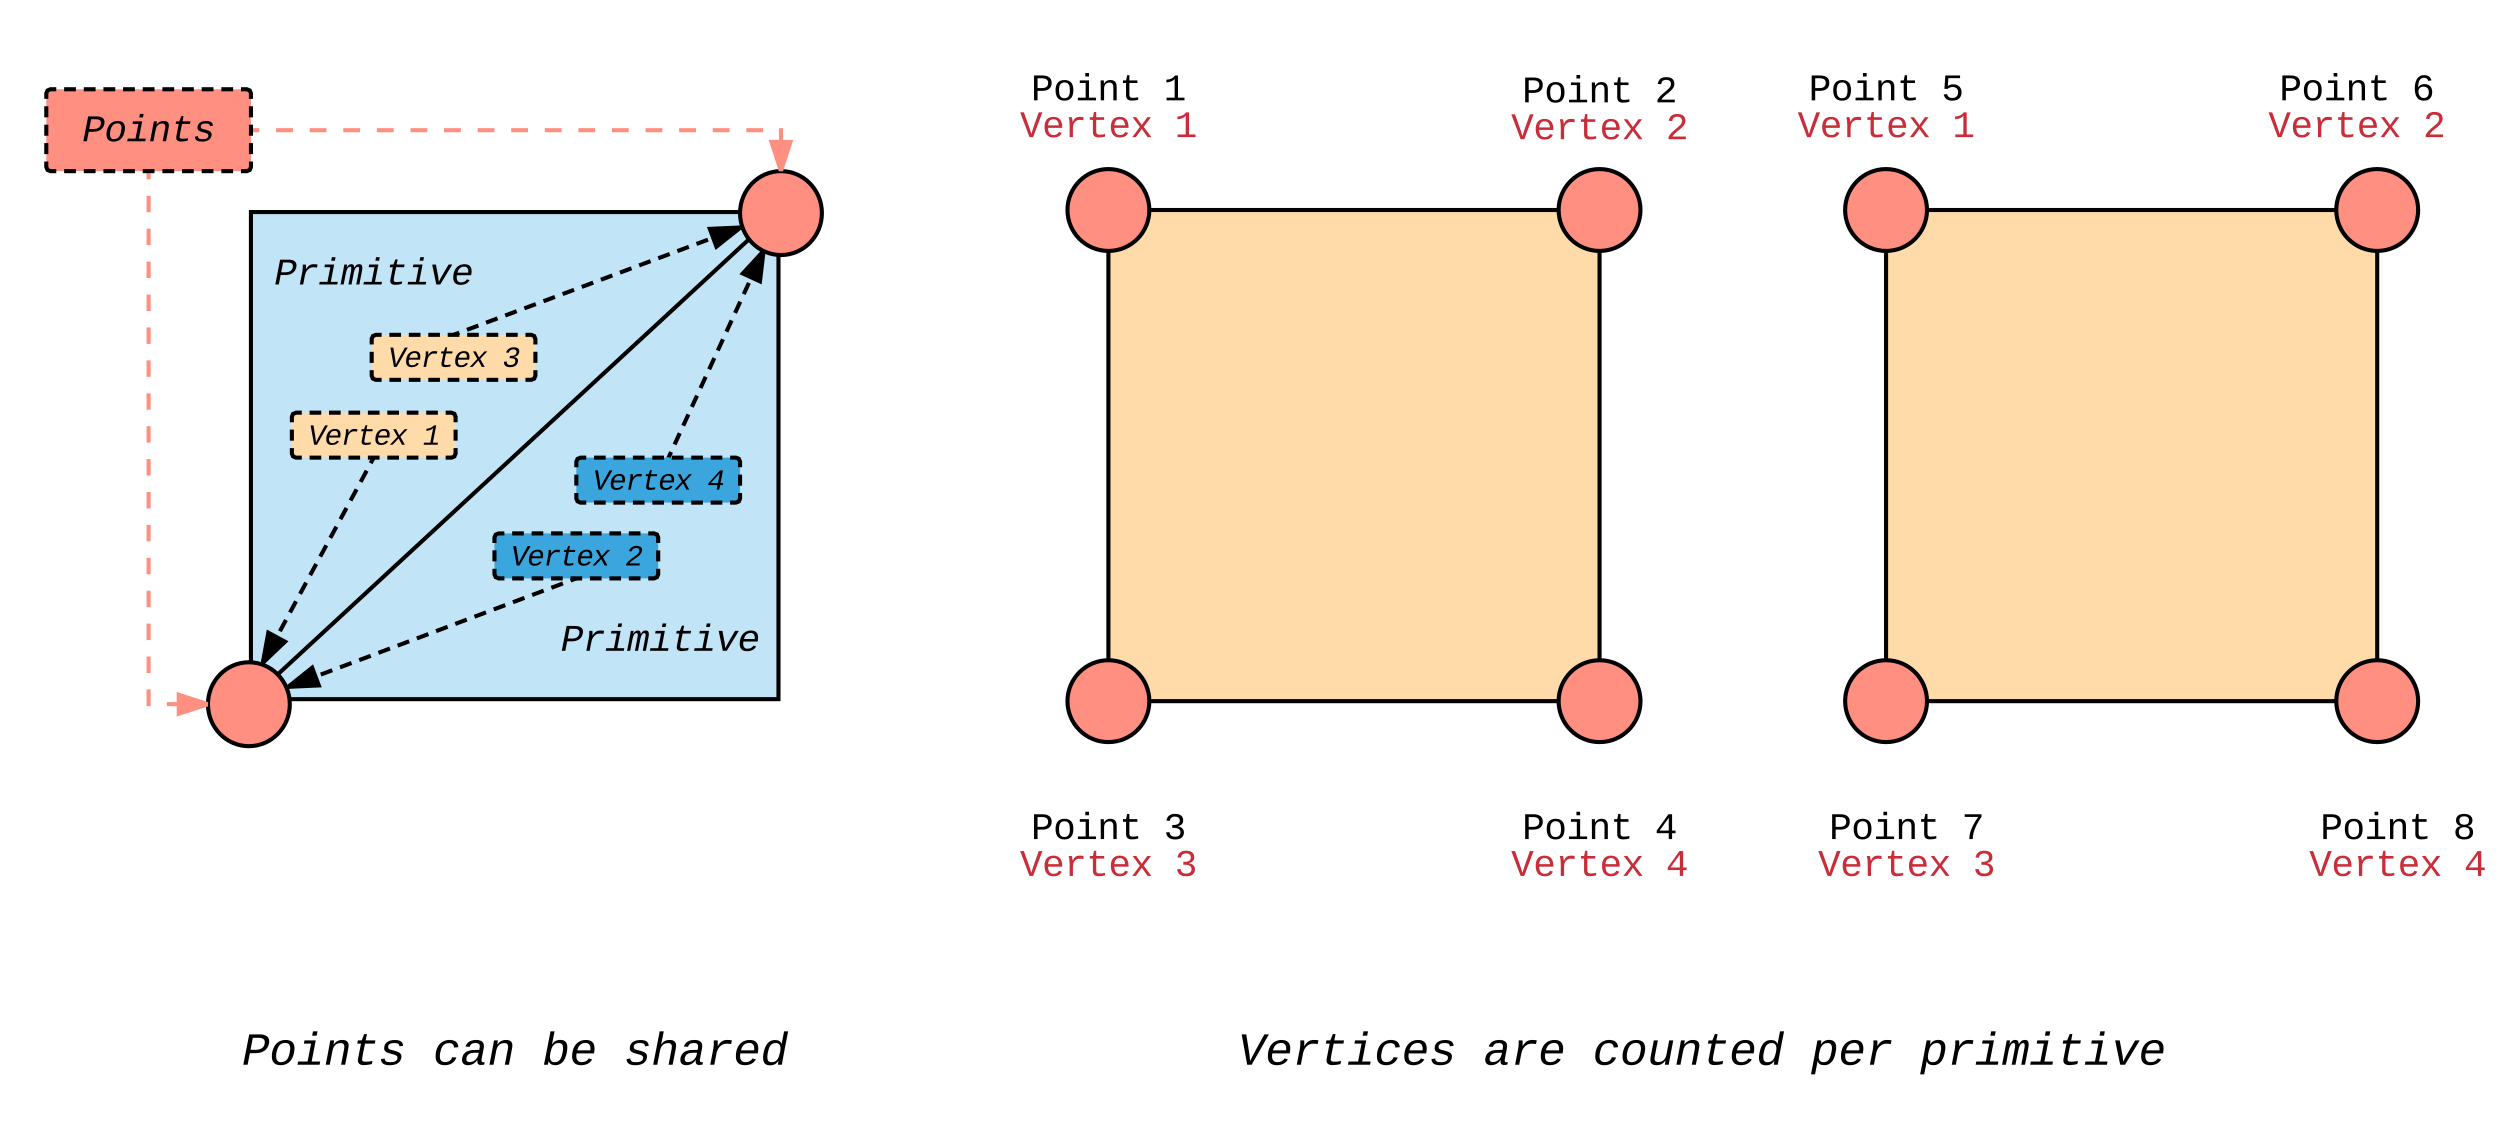 <svg xmlns="http://www.w3.org/2000/svg" xmlns:xlink="http://www.w3.org/1999/xlink" xmlns:lucid="lucid" width="1221.62" height="547.64"><g transform="translate(0 0)" lucid:page-tab-id="0_0"><path d="M0 0h1221.62v547.64H0z" fill="#fff"/><path d="M541.62 102.62h240v240h-240z" stroke="#000" stroke-width="2" fill="#ffdba9"/><path d="M561.62 102.62c0 11.05-8.95 20-20 20-11.04 0-20-8.95-20-20 0-11.04 8.96-20 20-20 11.05 0 20 8.96 20 20zM801.62 102.62c0 11.05-8.95 20-20 20-11.04 0-20-8.95-20-20 0-11.04 8.96-20 20-20 11.05 0 20 8.96 20 20zM561.62 342.62c0 11.05-8.95 20-20 20-11.04 0-20-8.95-20-20 0-11.04 8.96-20 20-20 11.05 0 20 8.96 20 20zM801.62 342.62c0 11.05-8.95 20-20 20-11.04 0-20-8.95-20-20 0-11.04 8.96-20 20-20 11.05 0 20 8.96 20 20z" stroke="#000" stroke-width="2" fill="#ff8f80"/><path d="M921.62 102.62h240v240h-240z" stroke="#000" stroke-width="2" fill="#ffdba9"/><path d="M941.62 102.62c0 11.05-8.95 20-20 20-11.04 0-20-8.95-20-20 0-11.04 8.96-20 20-20 11.05 0 20 8.96 20 20zM1181.62 102.62c0 11.05-8.95 20-20 20-11.04 0-20-8.95-20-20 0-11.04 8.96-20 20-20 11.05 0 20 8.96 20 20zM941.62 342.62c0 11.05-8.95 20-20 20-11.04 0-20-8.95-20-20 0-11.04 8.96-20 20-20 11.05 0 20 8.96 20 20zM1181.62 342.62c0 11.05-8.95 20-20 20-11.04 0-20-8.95-20-20 0-11.04 8.96-20 20-20 11.05 0 20 8.96 20 20z" stroke="#000" stroke-width="2" fill="#ff8f80"/><path d="M122.62 103.62H380.4v238.03H122.62z" stroke="#000" stroke-width="2" fill="#c1e4f7"/><path d="M121 343.13l261-241" stroke="#000" stroke-width="2" fill="none"/><path/><path/><path d="M401.62 104.12c0 11.32-8.95 20.5-20 20.5-11.04 0-20-9.18-20-20.5s8.96-20.5 20-20.5c11.05 0 20 9.18 20 20.5zM141.62 344.12c0 11.32-8.95 20.5-20 20.5-11.04 0-20-9.18-20-20.5s8.96-20.5 20-20.5c11.05 0 20 9.18 20 20.5z" stroke="#000" stroke-width="2" fill="#ff8f80"/><path d="M72.62 83.62v260.5h29" fill="none"/><path d="M72.62 83.62v4.02m0 8.05v8.03m0 8.04v8.04m0 8.05v8.04m0 8.04v8.04m0 8.04v8.04m0 8.04v8.04m0 8.05v8.03m0 8.04v8.04m0 8.05v8.04m0 8.04v8.04m0 8.04v8.04m0 8.04v8.04m0 8.05v8.03m0 8.04v8.04m0 8.05v8.04m0 8.04v7.18h.86m8.04 0h8.04m8.04 0h4.02" stroke="#ff8f80" stroke-width="2" fill="none"/><path fill="#ff8f80"/><path d="M101.62 344.12l-14.26 4.64v-9.27z" fill="#ff8f80"/><path d="M101.75 343.1l-.13 1.02.06 1.04-15.32 4.97V338.1zm-13.4 4.28l10.04-3.26-10.04-3.26z" fill="#ff8f80"/><path d="M122.62 103.62h120v60h-120z" fill="none"/><use xlink:href="#a" transform="matrix(1,0,0,1,127.623,108.623) translate(6.392 30.396)"/><path d="M262.62 282.62h120v60h-120z" fill="none"/><use xlink:href="#a" transform="matrix(1,0,0,1,267.623,287.623) translate(6.392 30.396)"/><path d="M122.62 63.62h259v20" fill="none"/><path d="M122.62 63.62h4.1m8.2 0h8.22m8.2 0h8.2m8.2 0h8.22m8.2 0h8.2m8.22 0h8.2m8.2 0h8.22m8.2 0h8.2m8.2 0h8.22m8.2 0h8.2m8.22 0h8.2m8.2 0h8.2m8.22 0h8.2m8.2 0h8.22m8.2 0h8.2m8.22 0h8.2m8.2 0h.52v7.7m0 8.2v4.1" stroke="#ff8f80" stroke-width="2" fill="none"/><path fill="#ff8f80"/><path d="M381.62 83.62L377 69.36h9.26z" fill="#ff8f80"/><path d="M382.63 83.75l-1-.13-1.04.06-5-15.32h12.03zm-4.27-13.4l3.26 10.04 3.26-10.04z" fill="#ff8f80"/><path d="M182.62 223.62l-54.2 100.3" fill="none"/><path d="M182.62 223.62l-1.48 2.74m-1.97 3.65l-2.95 5.48m-1.98 3.64l-2.95 5.47m-1.98 3.64l-2.96 5.47m-1.97 3.66l-2.97 5.47m-1.97 3.65l-2.96 5.47m-1.97 3.64l-2.96 5.46m-1.97 3.65l-2.95 5.48m-1.98 3.65l-2.95 5.47m-1.97 3.65l-2.96 5.47m-1.98 3.64l-2.96 5.47m-1.97 3.65l-1.5 2.74" stroke="#000" stroke-width="2" fill="none"/><path d="M183.5 224.1l-.88-.48h1.14zM139.27 313.57l-10.86 10.35 2.72-14.76z"/><path d="M140.96 313.35l-12.32 11.73-1.36-.53 3.1-16.92zm-11 7.72l7.63-7.27-5.75-3.1z"/><path d="M281.62 282.62l-140.8 53" fill="none"/><path d="M281.62 282.62l-2.8 1.06m-3.77 1.42l-5.63 2.12m-3.76 1.4l-5.63 2.13m-3.75 1.4l-5.64 2.13m-3.75 1.42l-5.64 2.1m-3.76 1.43l-5.63 2.12m-3.76 1.4l-5.62 2.13m-3.75 1.4l-5.64 2.13m-3.76 1.43l-5.63 2.12m-3.75 1.4l-5.63 2.13m-3.76 1.4l-5.63 2.13m-3.75 1.43l-5.64 2.12m-3.75 1.4l-5.64 2.13m-3.76 1.4l-5.63 2.13m-3.75 1.43l-5.64 2.12m-3.75 1.4l-2.82 1.07" stroke="#000" stroke-width="2" fill="none"/><path d="M281.97 283.56l-.35-.94h2.84zM155.8 334.93l-15 .7 11.73-9.37z"/><path d="M157.22 335.87l-17 .78-.67-1.3 13.43-10.73zm-13.38-1.4l10.53-.47-2.3-6.1z"/><path d="M22.62 45.62c0-1.1.9-2 2-2h96c1.1 0 2 .9 2 2v36c0 1.1-.9 2-2 2h-96c-1.1 0-2-.9-2-2z" fill="#ff8f80"/><path d="M31.34 43.62h5.76m3.84 0h5.76m3.84 0h5.76m3.84 0h5.76m3.84 0h5.76m3.84 0h5.76m3.84 0h5.76m3.84 0h5.76m3.84 0h5.76m3.84 0h2.88l1.42.6.58 1.4v2.7m0 3.6v5.4m0 3.6v5.4m0 3.6v5.4m0 3.6v2.7l-.58 1.42-1.42.58h-2.88m-3.84 0h-5.76m-3.84 0h-5.76m-3.84 0h-5.76m-3.84 0h-5.76m-3.84 0h-5.76m-3.84 0h-5.76m-3.84 0h-5.76m-3.84 0h-5.76m-3.84 0h-5.76m-3.84 0h-2.88l-1.4-.58-.6-1.42v-2.7m0-3.6v-5.4m0-3.6v-5.4m0-3.6v-5.4m0-3.6v-2.7l.6-1.4 1.4-.6h2.88" stroke="#000" stroke-width="2" fill="none"/><use xlink:href="#b" transform="matrix(1,0,0,1,27.623,48.623) translate(12.595 20.396)"/><path d="M326.67 223.62l46.46-101.02" fill="none"/><path d="M326.67 223.62l1.27-2.75m1.7-3.68l2.52-5.52m1.7-3.67l2.53-5.5m1.68-3.67l2.53-5.5m1.7-3.7l2.53-5.5m1.7-3.67l2.53-5.5m1.68-3.68l2.54-5.5m1.7-3.7l2.52-5.5m1.7-3.67l2.52-5.5m1.7-3.68l2.53-5.5m1.7-3.68l2.52-5.5m1.7-3.68l1.26-2.76" stroke="#000" stroke-width="2" fill="none"/><path d="M326.67 223.62h-1.1l.2-.42zM371.38 137.5l-8.43-3.87 10.18-11.03z"/><path d="M372.44 122.34l1.65.63-1.9 16-10.9-5 10.88-11.8zm-7.82 10.95l5.92 2.72 1.23-10.48z"/><path d="M221.62 163.62l140.2-52.45" fill="none"/><path d="M221.62 163.62l2.8-1.05m3.75-1.4l5.6-2.1m3.74-1.4l5.62-2.1m3.74-1.4l5.6-2.1m3.75-1.4l5.62-2.08m3.73-1.4l5.6-2.1m3.75-1.4l5.6-2.1m3.75-1.4l5.6-2.1m3.75-1.4l5.6-2.1m3.74-1.4l5.6-2.1m3.75-1.4l5.6-2.1m3.74-1.4l5.6-2.1m3.74-1.4l5.6-2.1m3.75-1.4l5.6-2.08m3.75-1.4l5.6-2.1m3.75-1.4l2.8-1.05" stroke="#000" stroke-width="2" fill="none"/><path d="M221.62 163.62h-2.85l2.5-.93zM350.1 120.5l-3.26-8.67 15-.66z"/><path d="M362.9 111.33l.1.2-13.36 10.62-4.2-11.26 17.18-.76zm-14.64 1.44l2.3 6.1 8.24-6.56z"/><path d="M142.62 203.65c0-1.1.9-2 2-2h76c1.1 0 2 .9 2 2v17.97c0 1.1-.9 2-2 2h-76c-1.1 0-2-.9-2-2z" fill="#ffdba9"/><path d="M151.27 201.65h5.7m3.8 0h5.7m3.8 0h5.7m3.8 0h5.7m3.8 0h5.7m3.8 0h5.7m3.8 0h5.7m3.8 0h2.85l1.42.58.58 1.42v2.7m0 3.6v5.38m0 3.6v2.7l-.58 1.4-1.42.6h-2.85m-3.8 0h-5.7m-3.8 0h-5.7m-3.8 0h-5.7m-3.8 0h-5.7m-3.8 0h-5.7m-3.8 0h-5.7m-3.8 0h-5.7m-3.8 0h-2.85l-1.4-.6-.6-1.4v-2.7m0-3.6v-5.4m0-3.6v-2.68l.6-1.42 1.4-.58h2.85" stroke="#000" stroke-width="2" fill="none"/><use xlink:href="#c" transform="matrix(1,0,0,1,147.623,206.647) translate(2.995 10.664)"/><use xlink:href="#d" transform="matrix(1,0,0,1,147.623,206.647) translate(59.004 10.664)"/><path d="M241.62 262.65c0-1.1.9-2 2-2h76c1.1 0 2 .9 2 2v17.97c0 1.1-.9 2-2 2h-76c-1.1 0-2-.9-2-2z" fill="#3aa6dd"/><path d="M250.27 260.65h5.7m3.8 0h5.7m3.8 0h5.7m3.8 0h5.7m3.8 0h5.7m3.8 0h5.7m3.8 0h5.7m3.8 0h2.85l1.42.58.58 1.42v2.7m0 3.6v5.38m0 3.6v2.7l-.58 1.4-1.42.6h-2.85m-3.8 0h-5.7m-3.8 0h-5.7m-3.8 0h-5.7m-3.8 0h-5.7m-3.8 0h-5.7m-3.8 0h-5.7m-3.8 0h-5.7m-3.8 0h-2.85l-1.4-.6-.6-1.4v-2.7m0-3.6v-5.4m0-3.6v-2.68l.6-1.42 1.4-.58h2.85" stroke="#000" stroke-width="2" fill="none"/><use xlink:href="#c" transform="matrix(1,0,0,1,246.623,265.647) translate(2.995 10.664)"/><use xlink:href="#e" transform="matrix(1,0,0,1,246.623,265.647) translate(59.004 10.664)"/><path d="M181.62 165.62c0-1.1.9-2 2-2h76c1.1 0 2 .9 2 2v17.98c0 1.1-.9 2-2 2h-76c-1.1 0-2-.9-2-2z" fill="#ffdba9"/><path d="M190.27 163.62h5.7m3.8 0h5.7m3.8 0h5.7m3.8 0h5.7m3.8 0h5.7m3.8 0h5.7m3.8 0h5.7m3.8 0h2.85l1.42.6.58 1.4v2.7m0 3.6v5.4m0 3.58v2.7l-.58 1.4-1.42.6h-2.85m-3.8 0h-5.7m-3.8 0h-5.7m-3.8 0h-5.7m-3.8 0h-5.7m-3.8 0h-5.7m-3.8 0h-5.7m-3.8 0h-5.7m-3.8 0h-2.85l-1.4-.6-.6-1.4v-2.7m0-3.6v-5.4m0-3.58v-2.7l.6-1.4 1.4-.6h2.85" stroke="#000" stroke-width="2" fill="none"/><use xlink:href="#c" transform="matrix(1,0,0,1,186.623,168.623) translate(2.995 10.664)"/><use xlink:href="#f" transform="matrix(1,0,0,1,186.623,168.623) translate(59.004 10.664)"/><path d="M281.62 225.62c0-1.1.9-2 2-2h76c1.1 0 2 .9 2 2v17.98c0 1.1-.9 2-2 2h-76c-1.1 0-2-.9-2-2z" fill="#3aa6dd"/><path d="M290.27 223.62h5.7m3.8 0h5.7m3.8 0h5.7m3.8 0h5.7m3.8 0h5.7m3.8 0h5.7m3.8 0h5.7m3.8 0h2.85l1.42.6.58 1.4v2.7m0 3.6v5.4m0 3.58v2.7l-.58 1.4-1.42.6h-2.85m-3.8 0h-5.7m-3.8 0h-5.7m-3.8 0h-5.7m-3.8 0h-5.7m-3.8 0h-5.7m-3.8 0h-5.7m-3.8 0h-5.7m-3.8 0h-2.85l-1.4-.6-.6-1.4v-2.7m0-3.6v-5.4m0-3.58v-2.7l.6-1.4 1.4-.6h2.85" stroke="#000" stroke-width="2" fill="none"/><use xlink:href="#c" transform="matrix(1,0,0,1,286.623,228.623) translate(2.995 10.664)"/><use xlink:href="#g" transform="matrix(1,0,0,1,286.623,228.623) translate(59.004 10.664)"/><path d="M491.62 22.62h100v60h-100z" fill="none"/><path d="M498.62 22.62h6m4 0h6m4 0h6m4 0h6m4 0h6m4 0h6m4 0h6m4 0h6m4 0h6m4 0h3v3m0 4v6m0 4v6m0 4v6m0 4v6m0 4v6m0 4v3h-3m-4 0h-6m-4 0h-6m-4 0h-6m-4 0h-6m-4 0h-6m-4 0h-6m-4 0h-6m-4 0h-6m-4 0h-6m-4 0h-3v-3m0-4v-6m0-4v-6m0-4v-6m0-4v-6m0-4v-6m0-4v-3h3" fill="none"/><use xlink:href="#h" transform="matrix(1,0,0,1,496.623,27.623) translate(7.194 21.396)"/><use xlink:href="#i" transform="matrix(1,0,0,1,496.623,27.623) translate(72.004 21.396)"/><use xlink:href="#j" transform="matrix(1,0,0,1,496.623,27.623) translate(1.793 39.396)"/><use xlink:href="#k" transform="matrix(1,0,0,1,496.623,27.623) translate(77.405 39.396)"/><path d="M731.62 23.62h100v60h-100z" fill="none"/><path d="M738.62 23.62h6m4 0h6m4 0h6m4 0h6m4 0h6m4 0h6m4 0h6m4 0h6m4 0h6m4 0h3v3m0 4v6m0 4v6m0 4v6m0 4v6m0 4v6m0 4v3h-3m-4 0h-6m-4 0h-6m-4 0h-6m-4 0h-6m-4 0h-6m-4 0h-6m-4 0h-6m-4 0h-6m-4 0h-6m-4 0h-3v-3m0-4v-6m0-4v-6m0-4v-6m0-4v-6m0-4v-6m0-4v-3h3" fill="none"/><use xlink:href="#h" transform="matrix(1,0,0,1,736.623,28.623) translate(7.194 21.396)"/><use xlink:href="#l" transform="matrix(1,0,0,1,736.623,28.623) translate(72.004 21.396)"/><use xlink:href="#j" transform="matrix(1,0,0,1,736.623,28.623) translate(1.793 39.396)"/><use xlink:href="#m" transform="matrix(1,0,0,1,736.623,28.623) translate(77.405 39.396)"/><path d="M491.62 381.62h100v64h-100z" fill="none"/><path d="M498.62 381.62h6m4 0h6m4 0h6m4 0h6m4 0h6m4 0h6m4 0h6m4 0h6m4 0h6m4 0h3v3.2m0 4.27v6.4m0 4.26v6.4m0 4.26v6.4m0 4.27v6.4m0 4.26v6.4m0 4.26v3.2h-3m-4 0h-6m-4 0h-6m-4 0h-6m-4 0h-6m-4 0h-6m-4 0h-6m-4 0h-6m-4 0h-6m-4 0h-6m-4 0h-3v-3.2m0-4.26v-6.4m0-4.27v-6.4m0-4.28v-6.4m0-4.26v-6.4m0-4.27v-6.4m0-4.28v-3.2h3" fill="none"/><use xlink:href="#h" transform="matrix(1,0,0,1,496.623,386.623) translate(7.194 23.396)"/><use xlink:href="#n" transform="matrix(1,0,0,1,496.623,386.623) translate(72.004 23.396)"/><use xlink:href="#o" transform="matrix(1,0,0,1,496.623,386.623) translate(1.793 41.396)"/><use xlink:href="#p" transform="matrix(1,0,0,1,496.623,386.623) translate(77.405 41.396)"/><path d="M731.62 381.62h100v64h-100z" fill="none"/><path d="M738.62 381.62h6m4 0h6m4 0h6m4 0h6m4 0h6m4 0h6m4 0h6m4 0h6m4 0h6m4 0h3v3.2m0 4.27v6.4m0 4.26v6.4m0 4.26v6.4m0 4.27v6.4m0 4.26v6.4m0 4.26v3.2h-3m-4 0h-6m-4 0h-6m-4 0h-6m-4 0h-6m-4 0h-6m-4 0h-6m-4 0h-6m-4 0h-6m-4 0h-6m-4 0h-3v-3.2m0-4.26v-6.4m0-4.27v-6.4m0-4.28v-6.4m0-4.26v-6.4m0-4.27v-6.4m0-4.28v-3.2h3" fill="none"/><use xlink:href="#h" transform="matrix(1,0,0,1,736.623,386.623) translate(7.194 23.396)"/><use xlink:href="#q" transform="matrix(1,0,0,1,736.623,386.623) translate(72.004 23.396)"/><use xlink:href="#o" transform="matrix(1,0,0,1,736.623,386.623) translate(1.793 41.396)"/><use xlink:href="#r" transform="matrix(1,0,0,1,736.623,386.623) translate(77.405 41.396)"/><path d="M871.62 22.62h100v60h-100z" fill="none"/><path d="M878.62 22.62h6m4 0h6m4 0h6m4 0h6m4 0h6m4 0h6m4 0h6m4 0h6m4 0h6m4 0h3v3m0 4v6m0 4v6m0 4v6m0 4v6m0 4v6m0 4v3h-3m-4 0h-6m-4 0h-6m-4 0h-6m-4 0h-6m-4 0h-6m-4 0h-6m-4 0h-6m-4 0h-6m-4 0h-6m-4 0h-3v-3m0-4v-6m0-4v-6m0-4v-6m0-4v-6m0-4v-6m0-4v-3h3" fill="none"/><use xlink:href="#h" transform="matrix(1,0,0,1,876.623,27.623) translate(7.194 21.396)"/><use xlink:href="#s" transform="matrix(1,0,0,1,876.623,27.623) translate(72.004 21.396)"/><use xlink:href="#j" transform="matrix(1,0,0,1,876.623,27.623) translate(1.793 39.396)"/><use xlink:href="#k" transform="matrix(1,0,0,1,876.623,27.623) translate(77.405 39.396)"/><path d="M1101.62 22.62h100v60h-100z" fill="none"/><path d="M1108.62 22.62h6m4 0h6m4 0h6m4 0h6m4 0h6m4 0h6m4 0h6m4 0h6m4 0h6m4 0h3v3m0 4v6m0 4v6m0 4v6m0 4v6m0 4v6m0 4v3h-3m-4 0h-6m-4 0h-6m-4 0h-6m-4 0h-6m-4 0h-6m-4 0h-6m-4 0h-6m-4 0h-6m-4 0h-6m-4 0h-3v-3m0-4v-6m0-4v-6m0-4v-6m0-4v-6m0-4v-6m0-4v-3h3" fill="none"/><g><use xlink:href="#h" transform="matrix(1,0,0,1,1106.623,27.623) translate(7.194 21.396)"/><use xlink:href="#t" transform="matrix(1,0,0,1,1106.623,27.623) translate(72.004 21.396)"/><use xlink:href="#j" transform="matrix(1,0,0,1,1106.623,27.623) translate(1.793 39.396)"/><use xlink:href="#m" transform="matrix(1,0,0,1,1106.623,27.623) translate(77.405 39.396)"/></g><path d="M881.62 381.62h100v64h-100z" fill="none"/><path d="M888.62 381.62h6m4 0h6m4 0h6m4 0h6m4 0h6m4 0h6m4 0h6m4 0h6m4 0h6m4 0h3v3.2m0 4.27v6.4m0 4.26v6.4m0 4.26v6.4m0 4.27v6.4m0 4.26v6.4m0 4.26v3.2h-3m-4 0h-6m-4 0h-6m-4 0h-6m-4 0h-6m-4 0h-6m-4 0h-6m-4 0h-6m-4 0h-6m-4 0h-6m-4 0h-3v-3.2m0-4.26v-6.4m0-4.27v-6.4m0-4.28v-6.4m0-4.26v-6.4m0-4.27v-6.4m0-4.28v-3.2h3" fill="none"/><g><use xlink:href="#h" transform="matrix(1,0,0,1,886.623,386.623) translate(7.194 23.396)"/><use xlink:href="#u" transform="matrix(1,0,0,1,886.623,386.623) translate(72.004 23.396)"/><use xlink:href="#o" transform="matrix(1,0,0,1,886.623,386.623) translate(1.793 41.396)"/><use xlink:href="#p" transform="matrix(1,0,0,1,886.623,386.623) translate(77.405 41.396)"/></g><path d="M1121.62 381.62h100v64h-100z" fill="none"/><path d="M1128.62 381.62h6m4 0h6m4 0h6m4 0h6m4 0h6m4 0h6m4 0h6m4 0h6m4 0h6m4 0h3v3.2m0 4.27v6.4m0 4.26v6.4m0 4.26v6.4m0 4.27v6.4m0 4.26v6.4m0 4.26v3.2h-3m-4 0h-6m-4 0h-6m-4 0h-6m-4 0h-6m-4 0h-6m-4 0h-6m-4 0h-6m-4 0h-6m-4 0h-6m-4 0h-3v-3.2m0-4.26v-6.4m0-4.27v-6.4m0-4.28v-6.4m0-4.26v-6.4m0-4.27v-6.4m0-4.28v-3.2h3" fill="none"/><g><use xlink:href="#h" transform="matrix(1,0,0,1,1126.623,386.623) translate(7.194 23.396)"/><use xlink:href="#v" transform="matrix(1,0,0,1,1126.623,386.623) translate(72.004 23.396)"/><use xlink:href="#o" transform="matrix(1,0,0,1,1126.623,386.623) translate(1.793 41.396)"/><use xlink:href="#r" transform="matrix(1,0,0,1,1126.623,386.623) translate(77.405 41.396)"/></g><path d="M62.12 483.62h379v60h-379z" fill="none"/><path d="M69.1 483.62h6m3.98 0h5.98m4 0h5.98m4 0H105m4 0h5.98m4 0h5.98m4 0h5.97m4 0h5.97m4 0h5.98m4 0h5.97m4 0h5.98m3.98 0h6m4 0h5.97m4 0h5.98m4 0h5.97m4 0h5.97m3.98 0h6m3.98 0h5.98m4 0h5.97m4 0h6m3.98 0h5.98m4 0h5.98m4 0h5.97m4 0h5.98m4 0h5.98m4 0h5.97m4 0h5.97m4 0h5.98m4 0h5.97m4 0h5.98m3.98 0h6m4 0h5.97m4 0h5.98m4 0h5.97m4 0h5.97m3.98 0h6m3.98 0h5.98m4 0h2.98v3m0 4v6m0 4v6m0 4v6m0 4v6m0 4v6m0 4v3h-3m-3.98 0h-5.98m-4 0h-5.98m-4 0h-5.97m-3.98 0h-5.98m-4 0h-5.98m-4 0h-5.97m-4 0h-6m-3.97 0h-6m-3.98 0h-5.98m-4 0h-5.98m-4 0h-5.98m-4 0h-5.97m-4 0h-5.98m-4 0h-5.97m-4 0h-5.97m-4 0h-5.98m-4 0h-5.97m-4 0h-5.98m-4 0h-5.97m-4 0h-5.97m-4 0h-5.98m-4 0h-5.97m-3.98 0h-5.98m-4 0h-5.98m-4 0h-5.97m-4 0h-6m-3.97 0h-6m-3.98 0h-5.98m-4 0h-5.98m-4 0h-5.98m-4 0h-5.97m-4 0h-5.98m-4 0H109m-4 0h-5.97m-4 0h-5.98m-4 0H79.1m-4 0H69.1m-4 0h-2.98v-3m0-4v-6m0-4v-6m0-4v-6m0-4v-6m0-4v-6m0-4v-3h3" fill="none"/><g><use xlink:href="#w" transform="matrix(1,0,0,1,67.123,488.623) translate(51.145 31.662)"/><use xlink:href="#x" transform="matrix(1,0,0,1,67.123,488.623) translate(144.493 31.662)"/><use xlink:href="#y" transform="matrix(1,0,0,1,67.123,488.623) translate(197.836 31.662)"/><use xlink:href="#z" transform="matrix(1,0,0,1,67.123,488.623) translate(237.842 31.662)"/></g><path d="M581.62 483.62h500v60h-500z" fill="none"/><path d="M588.62 483.62h6m4 0h6m4 0h6m4 0h6m4 0h6m4 0h6m4 0h6m4 0h6m4 0h6m4 0h6m4 0h6m4 0h6m4 0h6m4 0h6m4 0h6m4 0h6m4 0h6m4 0h6m4 0h6m4 0h6m4 0h6m4 0h6m4 0h6m4 0h6m4 0h6m4 0h6m4 0h6m4 0h6m4 0h6m4 0h6m4 0h6m4 0h6m4 0h6m4 0h6m4 0h6m4 0h6m4 0h6m4 0h6m4 0h6m4 0h6m4 0h6m4 0h6m4 0h6m4 0h6m4 0h6m4 0h6m4 0h6m4 0h6m4 0h6m4 0h3v3m0 4v6m0 4v6m0 4v6m0 4v6m0 4v6m0 4v3h-3m-4 0h-6m-4 0h-6m-4 0h-6m-4 0h-6m-4 0h-6m-4 0h-6m-4 0h-6m-4 0h-6m-4 0h-6m-4 0h-6m-4 0h-6m-4 0h-6m-4 0h-6m-4 0h-6m-4 0h-6m-4 0h-6m-4 0h-6m-4 0h-6m-4 0h-6m-4 0h-6m-4 0h-6m-4 0h-6m-4 0h-6m-4 0h-6m-4 0h-6m-4 0h-6m-4 0h-6m-4 0h-6m-4 0h-6m-4 0h-6m-4 0h-6m-4 0h-6m-4 0h-6m-4 0h-6m-4 0h-6m-4 0h-6m-4 0h-6m-4 0h-6m-4 0h-6m-4 0h-6m-4 0h-6m-4 0h-6m-4 0h-6m-4 0h-6m-4 0h-6m-4 0h-6m-4 0h-6m-4 0h-6m-4 0h-6m-4 0h-3v-3m0-4v-6m0-4v-6m0-4v-6m0-4v-6m0-4v-6m0-4v-3h3" fill="none"/><g><use xlink:href="#A" transform="matrix(1,0,0,1,586.623,488.623) translate(18.296 31.662)"/><use xlink:href="#B" transform="matrix(1,0,0,1,586.623,488.623) translate(138.316 31.662)"/><use xlink:href="#C" transform="matrix(1,0,0,1,586.623,488.623) translate(191.658 31.662)"/><use xlink:href="#D" transform="matrix(1,0,0,1,586.623,488.623) translate(298.342 31.662)"/><use xlink:href="#E" transform="matrix(1,0,0,1,586.623,488.623) translate(351.684 31.662)"/></g><defs><path d="M779-1349c276-3 478 117 419 404-54 263-252 422-569 431H348L248 0H57l262-1349h460zM631-665c230-6 380-118 380-337 0-148-118-194-285-194H480L377-665h254" id="F"/><path d="M523-832c93-143 191-271 425-270 69 0 147 7 203 17l-33 167c-114-19-266-34-366 15-148 73-248 213-284 395L369 0H189l136-701c21-116 30-253 22-381h171c8 76 8 174 0 250h5" id="G"/><path d="M668-142h380L1020 0H38l28-142h422l155-798H324l27-142h499zm23-1150l37-192h200l-37 192H691" id="H"/><path d="M1000-783c14-86 16-180-76-180-43 0-83 29-120 85s-67 140-88 251L594 0H426c49-261 107-518 150-783 14-86 14-191-77-180-103 13-137 116-173 209-17 43-28 93-39 147L169 0H0c67-361 144-713 204-1082h149c-6 55-18 122-28 175h2c54-95 112-192 254-195 127-2 153 72 158 196 61-99 122-196 274-196 124 0 168 64 168 192 0 67-10 125-22 189L1019 0H851c49-261 106-518 149-783" id="I"/><path d="M574 16c-199 5-309-85-269-285l131-671H268l27-142h170l113-282h120l-55 282h432l-27 142H616c-43 233-105 457-132 696-16 144 198 111 324 99 46-6 96-14 136-22L918-30C819-5 700 13 574 16" id="J"/><path d="M610 0H397L174-1082h202l131 704c10 72 16 162 23 237 161-331 356-627 533-941h201" id="K"/><path d="M726-1102c256 0 385 126 386 379 1 67-11 147-25 220H315c-7 39-13 78-13 121 2 164 74 267 238 267 154 0 260-65 317-166l149 45C916-82 760 20 514 20c-259 0-398-131-398-390 0-357 148-615 421-704 62-20 125-28 189-28zm202 461c22-192-41-335-226-328-212 9-312 142-358 328h584" id="L"/><g id="a"><use transform="matrix(0.009,0,0,0.009,0,0)" xlink:href="#F"/><use transform="matrix(0.009,0,0,0.009,10.802,0)" xlink:href="#G"/><use transform="matrix(0.009,0,0,0.009,21.604,0)" xlink:href="#H"/><use transform="matrix(0.009,0,0,0.009,32.405,0)" xlink:href="#I"/><use transform="matrix(0.009,0,0,0.009,43.207,0)" xlink:href="#H"/><use transform="matrix(0.009,0,0,0.009,54.009,0)" xlink:href="#J"/><use transform="matrix(0.009,0,0,0.009,64.811,0)" xlink:href="#H"/><use transform="matrix(0.009,0,0,0.009,75.612,0)" xlink:href="#K"/><use transform="matrix(0.009,0,0,0.009,86.414,0)" xlink:href="#L"/></g><path d="M724-1102c292 0 423 159 388 460-35 307-154 537-400 628-65 24-136 34-212 34-254-2-388-131-388-387 0-255 97-480 226-595 103-92 231-140 386-140zM381-747C294-559 211-98 524-113c294-14 359-254 399-525 28-194-32-337-222-331-174 5-260 94-320 222" id="M"/><path d="M815-1102c202-2 311 102 279 314-40 267-101 525-150 788H763l135-695c7-39 11-71 11-98 2-119-62-175-179-170-208 9-312 151-348 336L260 0H80c67-361 144-713 204-1082h170c-6 58-17 130-28 185h3c86-116 194-203 386-205" id="N"/><path d="M706-965c-176 0-278 51-278 181 0 125 156 122 261 155 163 51 371 93 326 320C971-85 782 18 512 20c-227 2-392-53-402-268l165-31c1 144 117 166 263 165 166-2 306-45 306-201 0-97-96-115-178-141-139-45-315-63-388-174-17-26-26-59-26-98 0-260 204-371 480-371 203 0 355 61 361 260l-166 20c2-122-100-146-221-146" id="O"/><g id="b"><use transform="matrix(0.009,0,0,0.009,0,0)" xlink:href="#F"/><use transform="matrix(0.009,0,0,0.009,10.802,0)" xlink:href="#M"/><use transform="matrix(0.009,0,0,0.009,21.604,0)" xlink:href="#H"/><use transform="matrix(0.009,0,0,0.009,32.405,0)" xlink:href="#N"/><use transform="matrix(0.009,0,0,0.009,43.207,0)" xlink:href="#J"/><use transform="matrix(0.009,0,0,0.009,54.009,0)" xlink:href="#O"/></g><path d="M608 0H410L167-1349h201c58 394 137 767 175 1181 194-409 422-787 631-1181h201" id="P"/><path d="M827 0L592-444 183 0H-11l523-556-295-526h199l218 421 380-421h201L716-558 1028 0H827" id="Q"/><g id="c"><use transform="matrix(0.007,0,0,0.007,0,0)" xlink:href="#P"/><use transform="matrix(0.007,0,0,0.007,8.001,0)" xlink:href="#L"/><use transform="matrix(0.007,0,0,0.007,16.003,0)" xlink:href="#G"/><use transform="matrix(0.007,0,0,0.007,24.004,0)" xlink:href="#J"/><use transform="matrix(0.007,0,0,0.007,32.005,0)" xlink:href="#L"/><use transform="matrix(0.007,0,0,0.007,40.007,0)" xlink:href="#Q"/></g><path d="M261-1120c230-8 401-96 507-229h166L700-145h353L1025 0H52l28-145h439l199-1021c-97 119-281 184-486 194" id="R"/><use transform="matrix(0.007,0,0,0.007,0,0)" xlink:href="#R" id="d"/><path d="M772-1370c250-5 434 113 380 368-48 227-231 344-394 464-130 96-274 183-388 290-35 33-63 67-86 102h723L979 0H39l23-117c190-289 528-436 773-668 71-67 136-137 136-262 0-129-96-175-227-175-165 0-275 97-315 238l-180-17c75-217 236-364 523-369" id="S"/><use transform="matrix(0.007,0,0,0.007,0,0)" xlink:href="#S" id="e"/><path d="M794-689c173 21 307 121 272 319-46 257-247 390-554 390C242 20 81-90 93-362l190-17c-8 173 87 252 258 250 204-3 343-96 343-288 0-182-207-196-405-192l31-156c246 10 459-51 459-286 0-122-89-172-225-171-169 1-285 96-324 233l-178-14c75-223 246-362 532-367 246-5 426 101 378 354-35 181-173 283-357 323" id="T"/><use transform="matrix(0.007,0,0,0.007,0,0)" xlink:href="#T" id="f"/><path d="M894-319L832 0H652l62-319H60l27-140 808-890h199L922-461h188l-28 142H894zm-18-835L242-461h500" id="U"/><use transform="matrix(0.007,0,0,0.007,0,0)" xlink:href="#U" id="g"/><path d="M622-1349c296 4 497 117 497 404 0 282-193 424-485 431H353V0H162v-1349h460zm-15 684c195-3 320-88 320-277 0-184-129-255-328-254H353v531h254" id="V"/><path d="M615-1102c343 0 484 203 482 560-1 347-147 562-488 562-336 0-475-219-479-562-4-349 156-560 485-560zm-8 989c240 0 301-180 301-429 0-245-55-427-290-427-236 0-299 181-299 427 0 243 61 429 288 429" id="W"/><path d="M745-142h380V0H143v-142h422v-798H246v-142h499v940zM545-1292v-192h200v192H545" id="X"/><path d="M706-1102c241 0 344 136 343 381V0H868v-695c1-168-57-273-220-268-190 6-283 138-283 336V0H185c-3-360 6-732-6-1082h170c4 54 7 126 8 185h3c63-121 164-204 346-205" id="Y"/><path d="M682 16c-209 0-323-80-324-285v-671H190v-142h170l58-282h120v282h432v142H538v652c2 114 60 155 182 155 106 0 209-16 297-34v137C921-4 806 16 682 16" id="Z"/><g id="h"><use transform="matrix(0.009,0,0,0.009,0,0)" xlink:href="#V"/><use transform="matrix(0.009,0,0,0.009,10.802,0)" xlink:href="#W"/><use transform="matrix(0.009,0,0,0.009,21.604,0)" xlink:href="#X"/><use transform="matrix(0.009,0,0,0.009,32.405,0)" xlink:href="#Y"/><use transform="matrix(0.009,0,0,0.009,43.207,0)" xlink:href="#Z"/></g><path d="M148-1120c216-7 379-89 463-229h166v1204h353V0H157v-145h439v-1021c-79 124-254 184-448 194v-148" id="aa"/><use transform="matrix(0.009,0,0,0.009,0,0)" xlink:href="#aa" id="i"/><path fill="#c92d39" d="M713 0H515L10-1349h201C345-955 498-579 615-168c116-411 269-787 402-1181h201" id="ab"/><path fill="#c92d39" d="M617-1102c355 0 481 238 477 599H322c5 222 84 388 301 388 144 0 244-59 284-166l158 45C1002-72 854 20 623 20c-342 0-490-220-490-568 0-346 151-554 484-554zm291 461c-18-192-90-328-289-328-194 0-287 128-295 328h584" id="ac"/><path fill="#c92d39" d="M839-1102c70 0 148 7 206 17v167c-112-18-268-36-363 15-129 69-208 203-208 395V0H294c-10-367 32-789-52-1082h171c21 75 41 161 48 250h5c67-152 152-270 373-270" id="ad"/><path fill="#c92d39" d="M682 16c-209 0-323-80-324-285v-671H190v-142h170l58-282h120v282h432v142H538v652c2 114 60 155 182 155 106 0 209-16 297-34v137C921-4 806 16 682 16" id="ae"/><path fill="#c92d39" d="M932 0L611-444 288 0H94l415-556-397-526h199l300 421 298-421h201L713-558 1133 0H932" id="af"/><g id="j"><use transform="matrix(0.009,0,0,0.009,0,0)" xlink:href="#ab"/><use transform="matrix(0.009,0,0,0.009,10.802,0)" xlink:href="#ac"/><use transform="matrix(0.009,0,0,0.009,21.604,0)" xlink:href="#ad"/><use transform="matrix(0.009,0,0,0.009,32.405,0)" xlink:href="#ae"/><use transform="matrix(0.009,0,0,0.009,43.207,0)" xlink:href="#ac"/><use transform="matrix(0.009,0,0,0.009,54.009,0)" xlink:href="#af"/></g><path fill="#c92d39" d="M148-1120c216-7 379-89 463-229h166v1204h353V0H157v-145h439v-1021c-79 124-254 184-448 194v-148" id="ag"/><use transform="matrix(0.009,0,0,0.009,0,0)" xlink:href="#ag" id="k"/><path d="M611-1370c266 0 451 106 451 368 0 147-77 243-154 327-132 144-316 255-451 395-42 44-75 87-96 134h723V0H144v-117c124-264 387-411 582-603 73-72 151-147 151-271 0-161-104-231-266-231-163 0-249 90-268 238l-184-17c35-233 185-369 452-369" id="ah"/><use transform="matrix(0.009,0,0,0.009,0,0)" xlink:href="#ah" id="l"/><path fill="#c92d39" d="M611-1370c266 0 451 106 451 368 0 147-77 243-154 327-132 144-316 255-451 395-42 44-75 87-96 134h723V0H144v-117c124-264 387-411 582-603 73-72 151-147 151-271 0-161-104-231-266-231-163 0-249 90-268 238l-184-17c35-233 185-369 452-369" id="ai"/><use transform="matrix(0.009,0,0,0.009,0,0)" xlink:href="#ai" id="m"/><path d="M1060-1016c0 191-128 285-295 323v4c154 18 262 91 313 209 14 35 21 72 21 110 0 277-194 390-478 390-292 0-457-129-493-382l186-17c24 161 121 250 307 250 172 1 298-80 291-247-8-208-220-239-446-233v-156c217 9 409-34 409-232 0-152-102-225-264-225-159 0-264 88-278 233l-181-14c33-239 196-367 461-367 264 0 447 102 447 354" id="aj"/><use transform="matrix(0.009,0,0,0.009,0,0)" xlink:href="#aj" id="n"/><g id="o"><use transform="matrix(0.009,0,0,0.009,0,0)" xlink:href="#ab"/><use transform="matrix(0.009,0,0,0.009,10.802,0)" xlink:href="#ac"/><use transform="matrix(0.009,0,0,0.009,21.604,0)" xlink:href="#ad"/><use transform="matrix(0.009,0,0,0.009,32.405,0)" xlink:href="#ae"/><use transform="matrix(0.009,0,0,0.009,43.207,0)" xlink:href="#ac"/><use transform="matrix(0.009,0,0,0.009,54.009,0)" xlink:href="#af"/></g><path fill="#c92d39" d="M1060-1016c0 191-128 285-295 323v4c154 18 262 91 313 209 14 35 21 72 21 110 0 277-194 390-478 390-292 0-457-129-493-382l186-17c24 161 121 250 307 250 172 1 298-80 291-247-8-208-220-239-446-233v-156c217 9 409-34 409-232 0-152-102-225-264-225-159 0-264 88-278 233l-181-14c33-239 196-367 461-367 264 0 447 102 447 354" id="ak"/><use transform="matrix(0.009,0,0,0.009,0,0)" xlink:href="#ak" id="p"/><path d="M937-319V0H757v-319H103v-140l635-890h199v888h188v142H937zm-180-835L257-461h500v-693" id="al"/><use transform="matrix(0.009,0,0,0.009,0,0)" xlink:href="#al" id="q"/><path fill="#c92d39" d="M937-319V0H757v-319H103v-140l635-890h199v888h188v142H937zm-180-835L257-461h500v-693" id="am"/><use transform="matrix(0.009,0,0,0.009,0,0)" xlink:href="#am" id="r"/><path d="M353-779c69-51 166-92 291-90 218 3 357 100 423 255 21 52 32 109 32 170 0 305-189 464-500 464-268 0-424-116-471-335l182-21c35 130 124 212 293 209 198-4 309-114 309-313 0-182-118-282-305-282-120 0-198 45-262 101H169l47-728h801v145H382" id="an"/><use transform="matrix(0.009,0,0,0.009,0,0)" xlink:href="#an" id="s"/><path d="M672-881c271 0 424 163 424 435 0 291-160 466-455 466-367 0-490-287-490-662 0-324 85-568 293-680 129-70 351-59 460 16 73 50 125 123 153 223l-172 31c-31-108-107-172-232-172-259 0-316 252-323 529 59-113 178-186 342-186zm-37 756c186 0 278-124 278-313s-96-304-284-304c-163 0-281 93-281 261 0 157 65 270 168 327 35 19 75 29 119 29" id="ao"/><use transform="matrix(0.009,0,0,0.009,0,0)" xlink:href="#ao" id="t"/><path d="M1069-1210C890-948 720-664 634-316c-25 105-38 210-38 316H408c9-385 153-667 302-925 57-98 120-190 185-279H158v-145h911v139" id="ap"/><use transform="matrix(0.009,0,0,0.009,0,0)" xlink:href="#ap" id="u"/><path d="M809-709c168 33 285 134 285 331 0 277-191 398-480 398-287 0-481-120-481-396 0-192 118-296 281-331v-4c-145-39-248-139-248-313 0-238 192-346 444-346 211 0 357 75 422 217 19 41 27 86 27 131 0 172-101 274-250 309v4zm-197-70c168 0 260-73 260-233 0-158-100-224-262-224-160 0-260 68-260 224 0 155 97 232 262 233zm4 664c194 1 291-91 291-280 0-172-115-249-297-249-178 0-291 85-291 253 0 186 106 275 297 276" id="aq"/><use transform="matrix(0.009,0,0,0.009,0,0)" xlink:href="#aq" id="v"/><g id="w"><use transform="matrix(0.011,0,0,0.011,0,0)" xlink:href="#F"/><use transform="matrix(0.011,0,0,0.011,13.336,0)" xlink:href="#M"/><use transform="matrix(0.011,0,0,0.011,26.671,0)" xlink:href="#H"/><use transform="matrix(0.011,0,0,0.011,40.007,0)" xlink:href="#N"/><use transform="matrix(0.011,0,0,0.011,53.342,0)" xlink:href="#J"/><use transform="matrix(0.011,0,0,0.011,66.678,0)" xlink:href="#O"/></g><path d="M522 20c-267 0-410-127-410-389 0-365 156-619 438-707 169-53 390-23 481 68 54 54 92 128 93 229l-194 14c0-132-80-198-224-196-263 3-339 192-386 415-13 63-19 121-19 174-1 166 74 255 240 253 161-2 266-84 309-215l188 12C961-121 793 20 522 20" id="ar"/><path d="M948-272c-17 76-19 161 70 161 21 0 42-3 60-7L1056-6c-45 10-88 14-142 16-138 6-175-86-155-217h-6C661-83 550 15 337 20 138 24 42-104 82-302c49-247 238-349 523-354l236-4c9-47 22-94 22-148 0-118-65-155-184-157-151-3-231 57-266 172l-185-17c67-189 220-292 480-292 245 0 377 119 330 364zm-678-27c-21 109 31 185 140 182 176-5 282-102 348-217 37-66 43-123 59-200-145 7-304-9-409 44-71 36-119 96-138 191" id="as"/><g id="x"><use transform="matrix(0.011,0,0,0.011,0,0)" xlink:href="#ar"/><use transform="matrix(0.011,0,0,0.011,13.336,0)" xlink:href="#as"/><use transform="matrix(0.011,0,0,0.011,26.671,0)" xlink:href="#N"/></g><path d="M809-1104c212 0 310 122 306 343-4 250-95 524-208 640C818-30 715 20 589 20c-161 0-261-59-300-184-11 55-26 116-41 164H74c18-68 35-148 49-223l245-1261h180c-39 193-73 391-116 580h4c79-124 190-200 373-200zM348-430c-24 189 33 326 217 317 240-12 292-213 339-427 14-65 21-126 22-196 0-150-52-229-193-229-257 0-320 212-371 441-7 34-11 65-14 94" id="at"/><g id="y"><use transform="matrix(0.011,0,0,0.011,0,0)" xlink:href="#at"/><use transform="matrix(0.011,0,0,0.011,13.336,0)" xlink:href="#L"/></g><path d="M909-793c2-119-62-175-179-170-208 9-312 151-348 336L260 0H80l288-1484h181c-40 197-71 402-123 587h3c84-115 190-205 379-205 182 0 290 76 289 259 0 38-4 79-13 122L944 0H763l135-695c7-39 11-71 11-98" id="au"/><path d="M772 0c2-57 14-121 24-174h-5C708-49 608 26 420 26 203 26 113-90 112-311c0-65 8-138 24-221 74-377 241-566 502-566 165 0 259 55 298 184 37-190 73-380 110-570h180C1133-988 1028-504 944 0H772zm109-648c26-189-33-326-219-317-242 11-291 213-338 427-15 68-22 130-23 201 1 149 51 224 193 224 258 0 321-215 372-441 8-34 12-65 15-94" id="av"/><g id="z"><use transform="matrix(0.011,0,0,0.011,0,0)" xlink:href="#O"/><use transform="matrix(0.011,0,0,0.011,13.336,0)" xlink:href="#au"/><use transform="matrix(0.011,0,0,0.011,26.671,0)" xlink:href="#as"/><use transform="matrix(0.011,0,0,0.011,40.007,0)" xlink:href="#G"/><use transform="matrix(0.011,0,0,0.011,53.342,0)" xlink:href="#L"/><use transform="matrix(0.011,0,0,0.011,66.678,0)" xlink:href="#av"/></g><g id="A"><use transform="matrix(0.011,0,0,0.011,0,0)" xlink:href="#P"/><use transform="matrix(0.011,0,0,0.011,13.336,0)" xlink:href="#L"/><use transform="matrix(0.011,0,0,0.011,26.671,0)" xlink:href="#G"/><use transform="matrix(0.011,0,0,0.011,40.007,0)" xlink:href="#J"/><use transform="matrix(0.011,0,0,0.011,53.342,0)" xlink:href="#H"/><use transform="matrix(0.011,0,0,0.011,66.678,0)" xlink:href="#ar"/><use transform="matrix(0.011,0,0,0.011,80.013,0)" xlink:href="#L"/><use transform="matrix(0.011,0,0,0.011,93.349,0)" xlink:href="#O"/></g><g id="B"><use transform="matrix(0.011,0,0,0.011,0,0)" xlink:href="#as"/><use transform="matrix(0.011,0,0,0.011,13.336,0)" xlink:href="#G"/><use transform="matrix(0.011,0,0,0.011,26.671,0)" xlink:href="#L"/></g><path d="M419 20c-186 0-282-64-284-243 0-40 5-86 15-138l140-721h180c-47 251-101 497-144 752-25 145 40 219 181 211 211-12 308-150 344-336l122-627h181C1087-721 1010-369 950 0H780c6-58 18-129 28-185h-3C720-71 616 20 419 20" id="aw"/><g id="C"><use transform="matrix(0.011,0,0,0.011,0,0)" xlink:href="#ar"/><use transform="matrix(0.011,0,0,0.011,13.336,0)" xlink:href="#M"/><use transform="matrix(0.011,0,0,0.011,26.671,0)" xlink:href="#aw"/><use transform="matrix(0.011,0,0,0.011,40.007,0)" xlink:href="#N"/><use transform="matrix(0.011,0,0,0.011,53.342,0)" xlink:href="#J"/><use transform="matrix(0.011,0,0,0.011,66.678,0)" xlink:href="#L"/><use transform="matrix(0.011,0,0,0.011,80.013,0)" xlink:href="#av"/></g><path d="M808-1104c255 0 336 185 302 442-38 281-118 532-328 640-56 28-120 42-193 42-158 0-262-57-295-184-10-1-5 5-7 18-33 194-73 381-109 571H-3C92-78 198-570 284-1082h175c-4 58-14 124-24 178h4c78-115 178-200 369-200zM343-350c-1 156 68 242 223 237 244-7 292-220 339-433 43-194 50-428-171-419-257 11-321 210-371 441-15 68-20 127-20 174" id="ax"/><g id="D"><use transform="matrix(0.011,0,0,0.011,0,0)" xlink:href="#ax"/><use transform="matrix(0.011,0,0,0.011,13.336,0)" xlink:href="#L"/><use transform="matrix(0.011,0,0,0.011,26.671,0)" xlink:href="#G"/></g><g id="E"><use transform="matrix(0.011,0,0,0.011,0,0)" xlink:href="#ax"/><use transform="matrix(0.011,0,0,0.011,13.336,0)" xlink:href="#G"/><use transform="matrix(0.011,0,0,0.011,26.671,0)" xlink:href="#H"/><use transform="matrix(0.011,0,0,0.011,40.007,0)" xlink:href="#I"/><use transform="matrix(0.011,0,0,0.011,53.342,0)" xlink:href="#H"/><use transform="matrix(0.011,0,0,0.011,66.678,0)" xlink:href="#J"/><use transform="matrix(0.011,0,0,0.011,80.013,0)" xlink:href="#H"/><use transform="matrix(0.011,0,0,0.011,93.349,0)" xlink:href="#K"/><use transform="matrix(0.011,0,0,0.011,106.684,0)" xlink:href="#L"/></g></defs></g></svg>